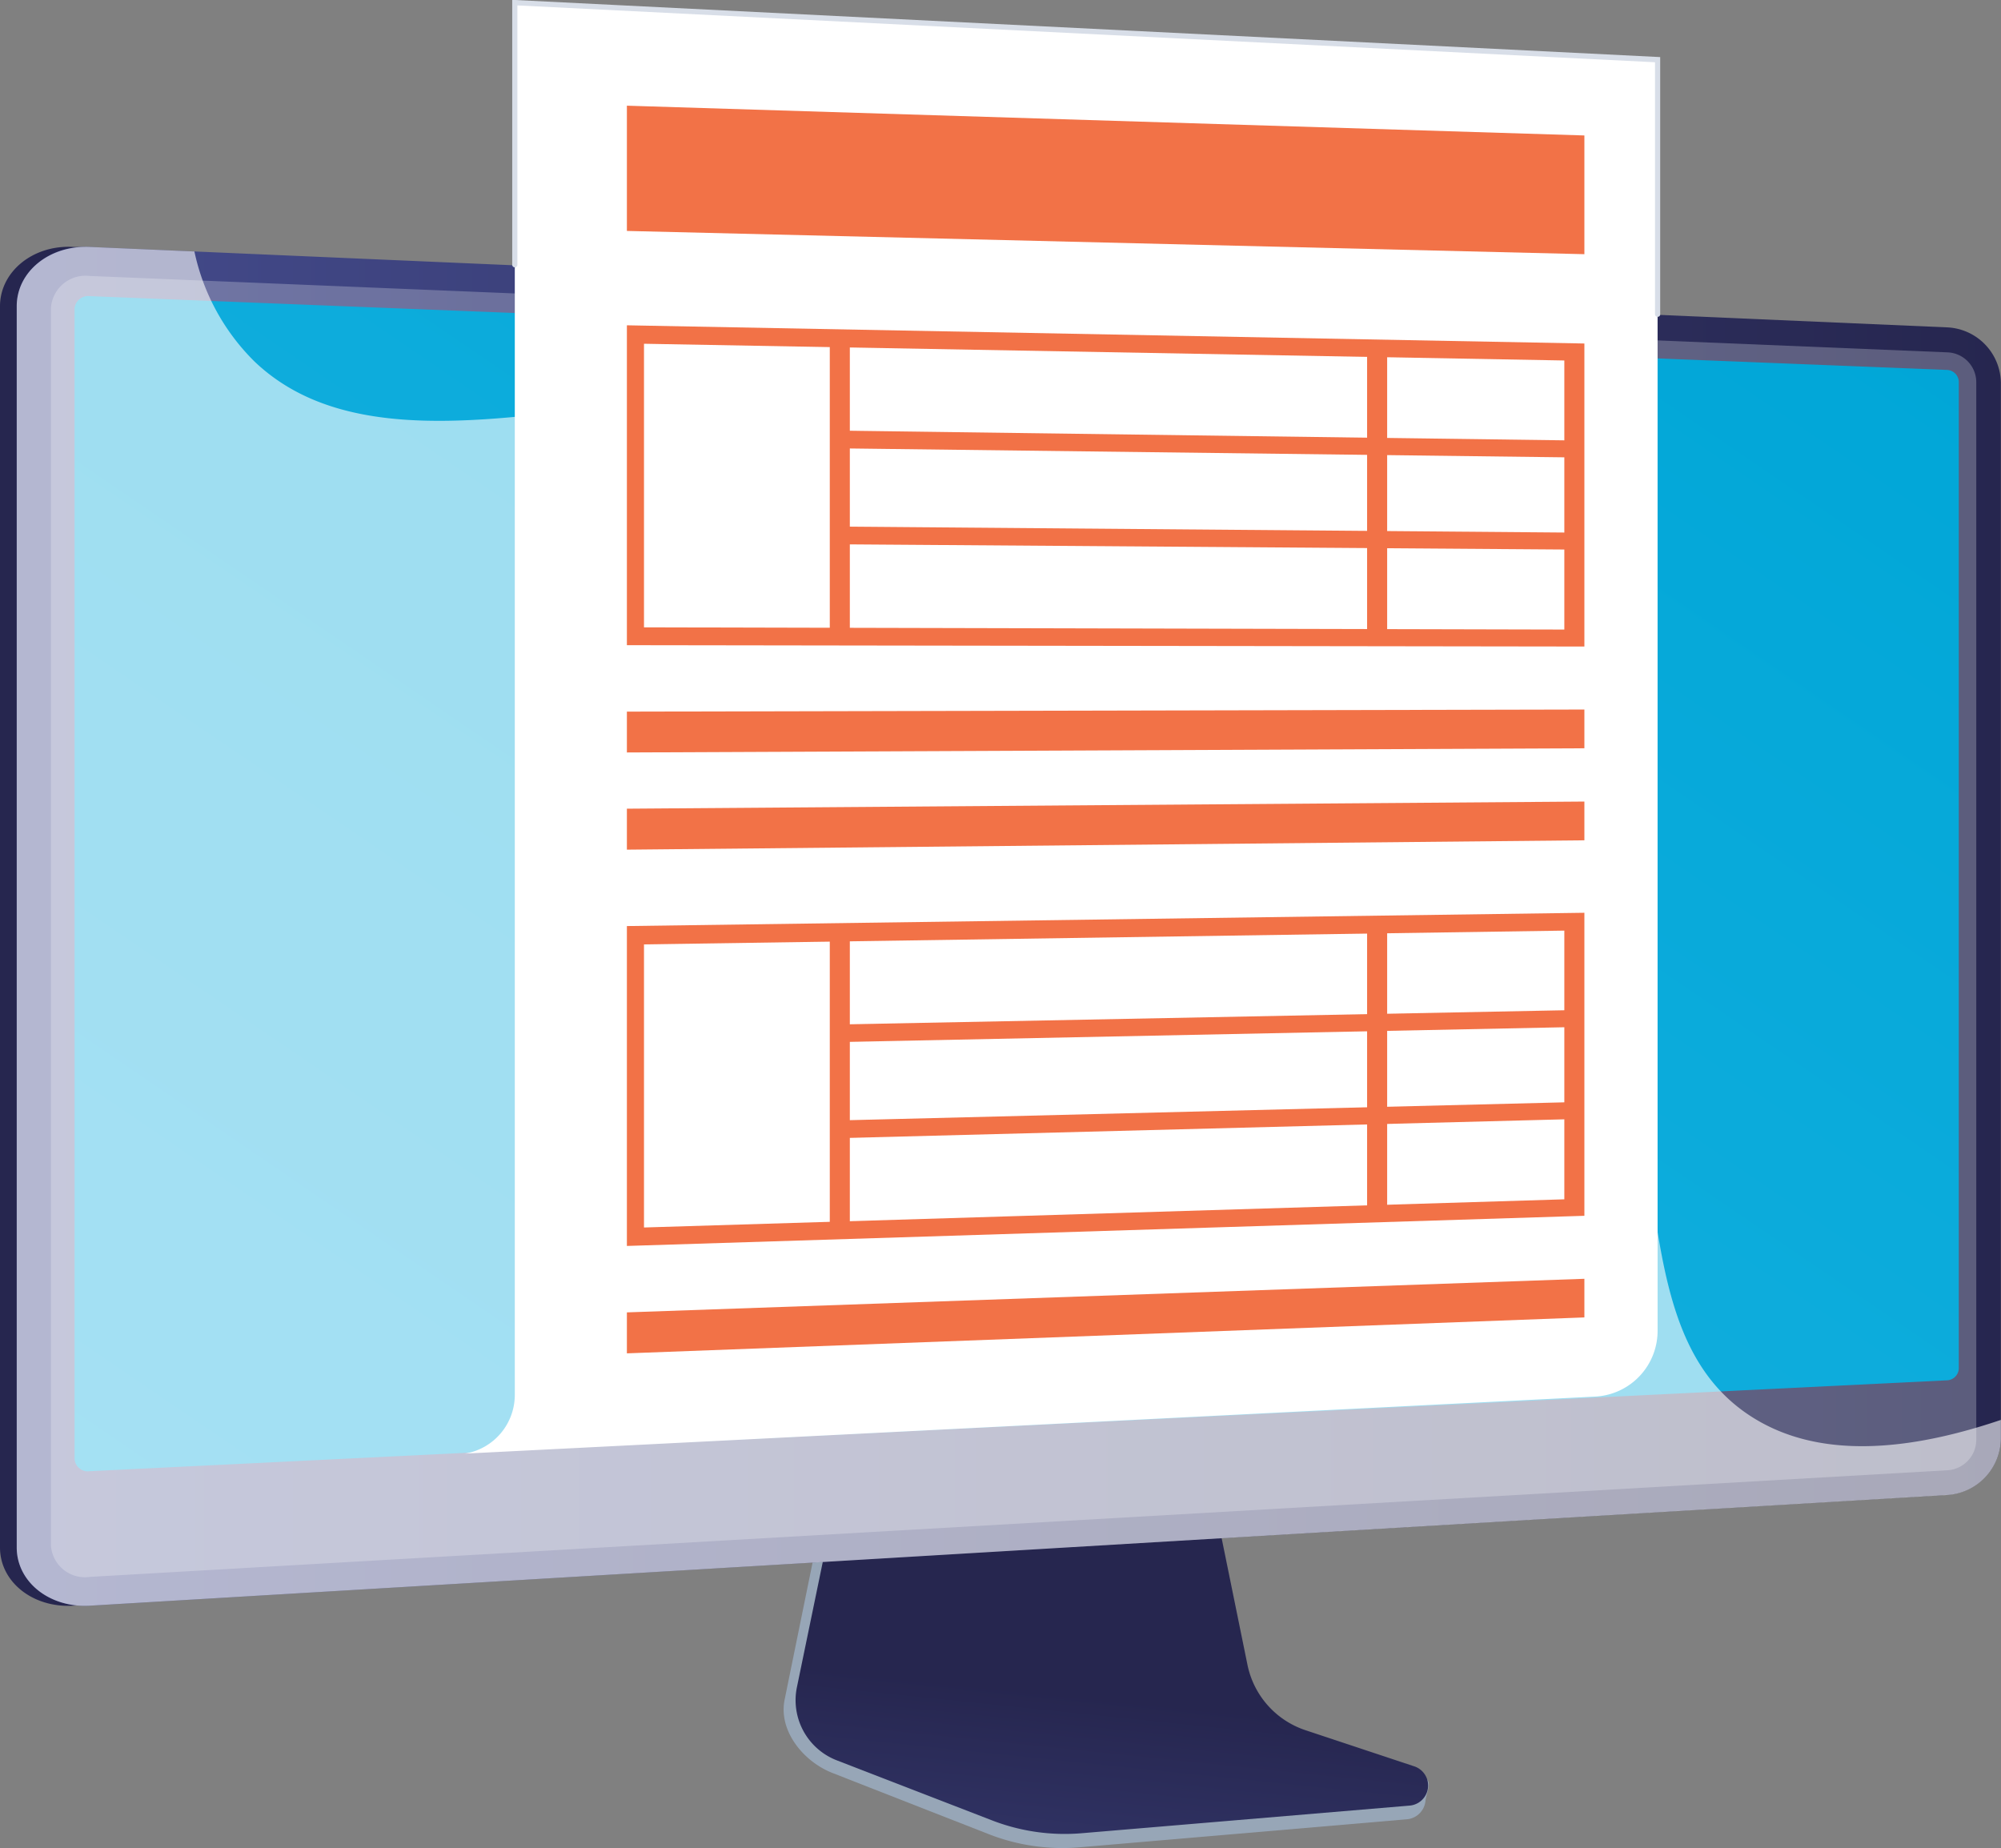 <?xml version="1.0" encoding="UTF-8"?> <svg xmlns="http://www.w3.org/2000/svg" xmlns:xlink="http://www.w3.org/1999/xlink" viewBox="0 0 162.63 150.23"><rect x="0" y="0" width="162.63" height="150.23" fill="#808080" stroke="none"/><defs><style>.cls-1{isolation:isolate;}.cls-2{fill:#97a6b7;}.cls-3{fill:url(#linear-gradient);}.cls-4{fill:url(#linear-gradient-2);}.cls-5{fill:url(#linear-gradient-3);}.cls-10,.cls-6{fill:#d8dee8;}.cls-6{opacity:0.3;mix-blend-mode:multiply;}.cls-7{fill:url(#Безымянный_градиент_2);}.cls-8,.cls-9{fill:#fff;}.cls-8{opacity:0.6;mix-blend-mode:soft-light;}.cls-11{fill:#f27247;}</style><linearGradient id="linear-gradient" x1="258.52" y1="354.75" x2="262.28" y2="318.45" gradientUnits="userSpaceOnUse"><stop offset="0" stop-color="#444b8c"></stop><stop offset="1" stop-color="#26264f"></stop></linearGradient><linearGradient id="linear-gradient-2" x1="232.47" y1="253.48" x2="192.84" y2="258.07" gradientUnits="userSpaceOnUse"><stop offset="0" stop-color="#444b8c"></stop><stop offset="0.39" stop-color="#383c74"></stop><stop offset="1" stop-color="#26264f"></stop></linearGradient><linearGradient id="linear-gradient-3" x1="172.89" y1="255.65" x2="334.16" y2="255.65" xlink:href="#linear-gradient"></linearGradient><linearGradient id="Безымянный_градиент_2" x1="298.18" y1="183.94" x2="67.78" y2="521.8" gradientUnits="userSpaceOnUse"><stop offset="0" stop-color="#00a6d7"></stop><stop offset="1" stop-color="#46c6f1"></stop></linearGradient></defs><g class="cls-1"><g id="Слой_2" data-name="Слой 2"><path class="cls-2" d="M277.36,322.09a7.17,7.17,0,0,1-4.74-5.38l-3.52-17.42L239,300.36l-3.7,18.15c-.52,2.54,1.55,5.09,4,6l12.59,4.93a16.43,16.43,0,0,0,7.37,1.07l26.62-2.28a1.66,1.66,0,0,0,1.5-1.46c.09-.79.63-1.67-.11-1.91Z" transform="translate(-171.53 -180.36)"></path><path class="cls-3" d="M277.66,321a7.1,7.1,0,0,1-4.74-5.31l-3.51-17.21L240,299.57l-3.7,17.92a5.24,5.24,0,0,0,3.24,5.95l12.59,4.87a16.36,16.36,0,0,0,7.36,1.05l26.59-2.24a1.64,1.64,0,0,0,.37-3.2Z" transform="translate(-171.53 -180.36)"></path><path class="cls-4" d="M177.47,310.87c-3.27.19-5.94-1.93-5.94-4.73V205.25c0-2.8,2.67-5,5.94-4.82l151,6.54a4.57,4.57,0,0,1,4.34,4.51v85.81a4.65,4.65,0,0,1-4.34,4.57Z" transform="translate(-171.53 -180.36)"></path><path class="cls-5" d="M178.82,310.87c-3.26.19-5.93-1.93-5.93-4.73V205.25c0-2.8,2.67-5,5.93-4.82l151,6.54a4.57,4.57,0,0,1,4.33,4.51v85.81a4.65,4.65,0,0,1-4.33,4.57Z" transform="translate(-171.53 -180.36)"></path><path class="cls-6" d="M329.83,209l-151-6.21a2.82,2.82,0,0,0-3.16,2.58V306a2.77,2.77,0,0,0,3.16,2.53l151-8.67a2.49,2.49,0,0,0,2.32-2.45v-86A2.43,2.43,0,0,0,329.83,209Z" transform="translate(-171.53 -180.36)"></path><path class="cls-7" d="M178.82,299.94a1.08,1.08,0,0,1-1.23-1V205.43a1.11,1.11,0,0,1,1.23-1l151,6a1,1,0,0,1,.91.94v80.18a1,1,0,0,1-.91,1Z" transform="translate(-171.53 -180.36)"></path><path class="cls-8" d="M314.06,295.62c-12.7-7.86-3.83-30.2-18.09-41.43s-34.63,2.57-44.7-9.16c-7.51-8.72,1.27-19.26-5.89-27.47-11.23-12.87-40,4.83-53.2-7.85a17.75,17.75,0,0,1-4.85-8.91l-8.51-.37c-3.26-.14-5.93,2-5.93,4.82V306.14c0,2.8,2.67,4.92,5.93,4.73l151-9a4.65,4.65,0,0,0,4.33-4.57v-1.53C324.14,299.16,318,298.06,314.06,295.62Z" transform="translate(-171.53 -180.36)"></path><path class="cls-9" d="M306.25,288.54V185.23l-92.88-4.65V293.73a4.84,4.84,0,0,1-4.06,4.78h0l91.95-4.64A5.35,5.35,0,0,0,306.25,288.54Z" transform="translate(-171.53 -180.36)"></path><path class="cls-10" d="M306.25,206.11a.21.21,0,0,1-.21-.2V185.42l-92.46-4.62v21.08a.21.21,0,0,1-.42,0V180.36h.22L306.46,185v20.88A.2.2,0,0,1,306.25,206.11Z" transform="translate(-171.53 -180.36)"></path><polygon class="cls-11" points="128.77 20.66 50.95 18.77 50.95 8.59 128.77 11.01 128.77 20.66"></polygon><path class="cls-11" d="M300.3,232.91l-77.82-.11v-26l77.82,1.48Zm-76.43-1.56,74.8.18V209.66l-74.8-1.36Z" transform="translate(-171.53 -180.36)"></path><polygon class="cls-11" points="69.07 51.56 67.44 51.56 67.44 27.39 69.07 27.42 69.07 51.56"></polygon><polygon class="cls-11" points="127.84 37.18 68.14 36.44 68.14 35 127.84 35.8 127.84 37.18"></polygon><polygon class="cls-11" points="127.84 44.67 68.14 44.24 68.14 42.8 127.84 43.29 127.84 44.67"></polygon><polygon class="cls-11" points="112.74 52.33 111.11 52.32 111.11 28.2 112.74 28.23 112.74 52.33"></polygon><path class="cls-11" d="M300.3,279.18l-77.82,2.45v-26l77.82-1.08Zm-76.43.95,74.8-2.29V256l-74.8,1.12Z" transform="translate(-171.53 -180.36)"></path><polygon class="cls-11" points="69.07 99.87 67.44 99.93 67.44 75.68 69.07 75.65 69.07 99.87"></polygon><polygon class="cls-11" points="127.84 83.48 68.14 84.7 68.14 83.27 127.84 82.1 127.84 83.48"></polygon><polygon class="cls-11" points="127.84 90.96 68.14 92.51 68.14 91.07 127.84 89.58 127.84 90.96"></polygon><polygon class="cls-11" points="112.74 99.13 111.11 99.17 111.11 75.05 112.74 75.03 112.74 99.13"></polygon><polygon class="cls-11" points="128.77 60.82 50.95 61.16 50.95 57.84 128.77 57.67 128.77 60.82"></polygon><polygon class="cls-11" points="128.77 68.3 50.95 69.06 50.95 65.73 128.77 65.15 128.77 68.3"></polygon><polygon class="cls-11" points="128.77 107.08 50.95 110 50.95 106.67 128.77 103.94 128.77 107.08"></polygon></g></g></svg> 